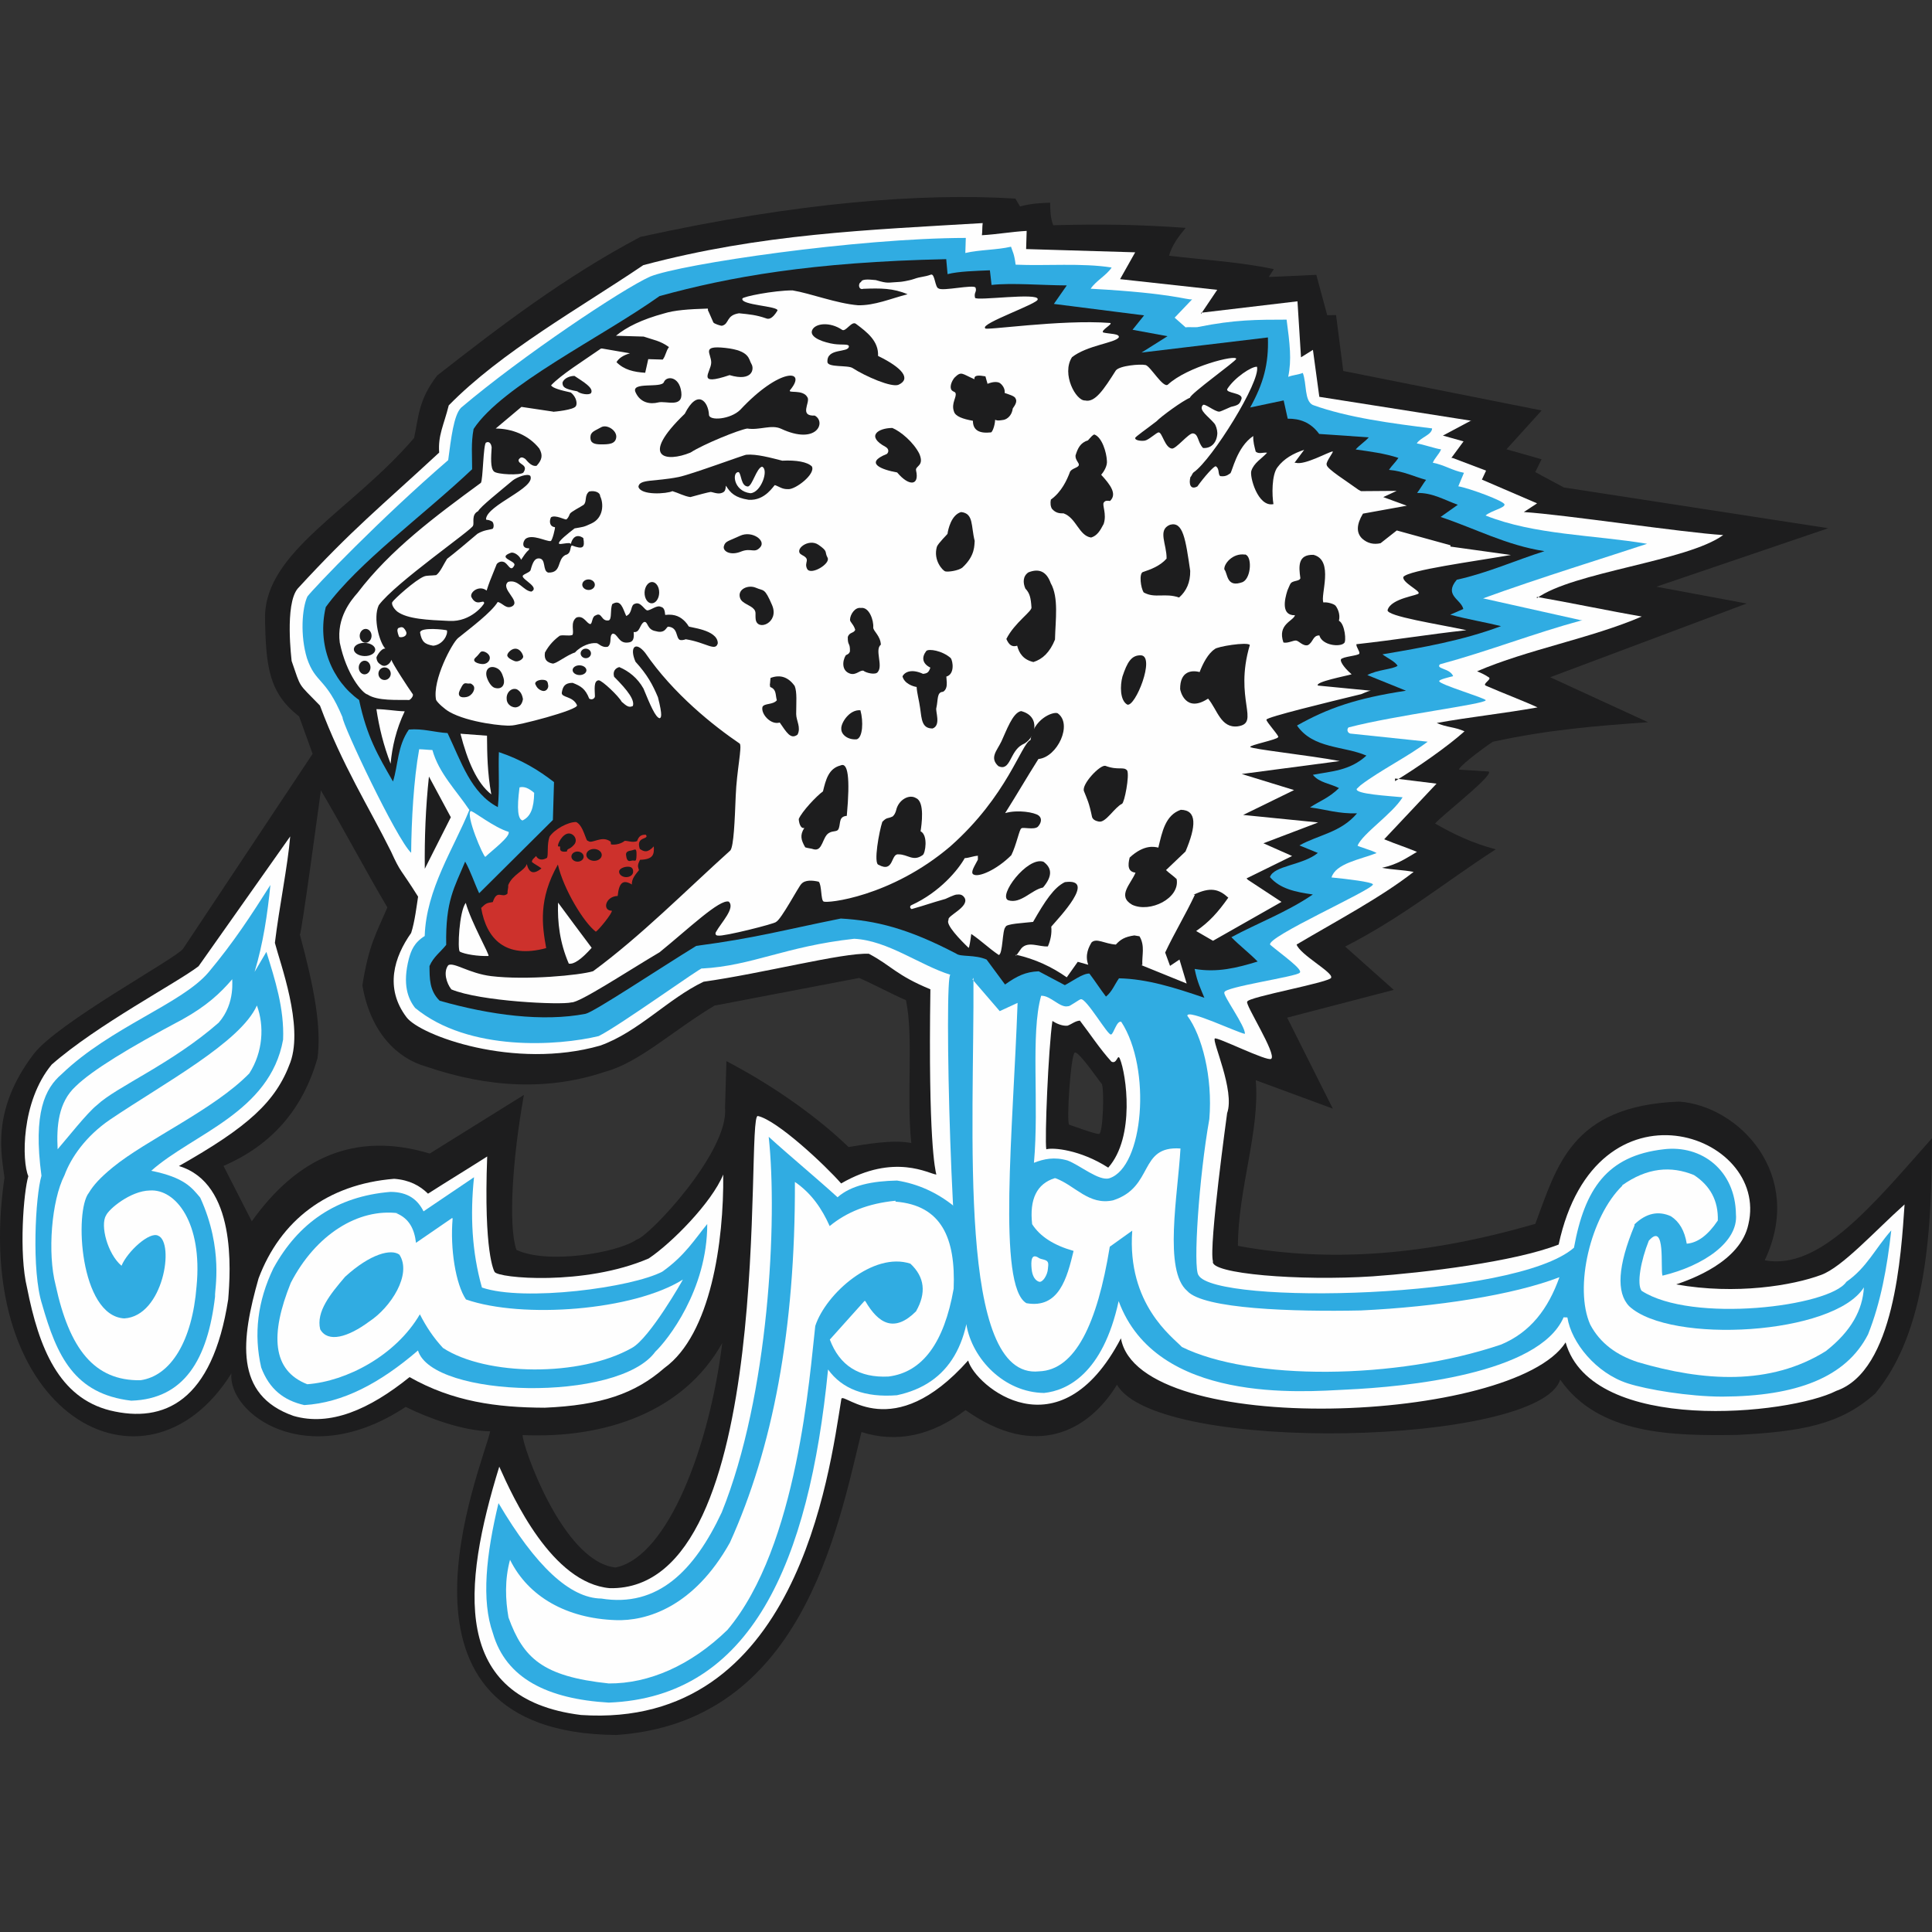 <?xml version="1.0" encoding="UTF-8"?>
<!DOCTYPE svg PUBLIC "-//W3C//DTD SVG 1.1//EN" "http://www.w3.org/Graphics/SVG/1.1/DTD/svg11.dtd">
<!-- Creator: CorelDRAW 2021 (64-Bit) -->
<svg xmlns="http://www.w3.org/2000/svg" xml:space="preserve" width="1000px" height="1000px" version="1.1" shape-rendering="geometricPrecision" text-rendering="geometricPrecision" image-rendering="optimizeQuality" fill-rule="evenodd" clip-rule="evenodd"
viewBox="0 0 1000 1000"
 xmlns:xlink="http://www.w3.org/1999/xlink"
 xmlns:xodm="http://www.corel.com/coreldraw/odm/2003">
 <rect x="0" y="0" width="1000" height="1000" fill="#333333" stroke="none"/>
 <g id="Слой_x0020_1">
  <rect fill="none" width="1000" height="1000"/>
  <g id="_2812342646384">
   <path fill="#1D1D1E" d="M214.31 226.73c2.42,-10.84 2.16,-19.67 12,-32.4 32.53,-25.4 65.61,-50.77 105.12,-71.7 81.39,-17.89 145.61,-22.83 194.13,-19.84 0.8,1.35 1.59,2.71 2.4,4.06 6.11,-1.59 10.64,-1.77 15.59,-1.92 0.03,4.11 0.2,8.2 1.62,11.66 25,-0.7 44.58,-0.35 68.54,1.36 -3.8,4.58 -7.16,9.08 -8.62,14.42 17.23,2.08 36.45,3.2 54.26,6.93 -0.85,1.25 -1.81,2.81 -2.67,4.08l24.64 -1.12 5.64 20.88 4.58 -0.06 3.73 28.94 102.68 20.44 -18.2 20.09 18.17 5.17 -3.27 6.64 14.79 7.95 136.86 21.1 -88.99 30.27 46.76 8.7 -101.71 38.16 50.64 23.27c-26.62,1.92 -50.87,3.72 -80.3,10.12 -5.53,3.58 -19.56,14.31 -17.2,14.46l14.2 0.89c7.03,-0.72 -23.04,22.45 -26.91,26.96 9.37,5.47 19.84,10.39 31.41,13.36 -25.98,16.78 -48.22,35.19 -77.96,50.34l25.18 22.42 -55.19 14.37 23.62 47.08 -39.88 -14.7c2.26,26.13 -9.16,56.29 -9.23,85.75 48.29,8.92 98.18,4.71 153.92,-11.38 11.17,-29.58 18.49,-61.15 74.41,-63.29 30.83,2.11 65.37,37.65 44.35,82.15 28.41,5.27 55.71,-28.37 86.58,-63.2 -0.16,46.81 -2.58,99.83 -29.32,132.06 -17.92,16.19 -38.12,19.77 -71.31,21.51 -33.66,0.53 -71.92,0.02 -91.82,-28.64 -10.49,34.16 -208.68,39 -229.4,2.66 -14.78,24.17 -42.24,38.8 -78.38,13.13 -17.32,13.19 -35.57,17.2 -53.87,11.37 -12.54,51.15 -31.14,150.3 -126.88,156.8 -128.26,-1.01 -69.67,-137.93 -65.29,-157.17 -13.76,-0.19 -31.63,-6.64 -43.76,-12.65 -51.61,34.13 -92.26,3.06 -90.18,-17.37 -43.97,70.47 -135.48,22.13 -117.48,-101.27 -1.14,-10.73 -7.61,-34.17 15.13,-64.01 6.12,-8.04 24.4,-20.36 41.81,-31.38 17.43,-11 33.79,-20.65 35.53,-23.14l67.03 -100.85 -6.98 -19.34c-15.48,-12.08 -17.27,-25.35 -17.65,-51.18 -0.11,-34.21 45.1,-55.49 77.13,-92.94zm342.06 318.04c2.17,-0.46 12.43,14.58 13.84,16.18 1.43,1.6 0.83,25.81 -1.34,25.97 -2.16,0.14 -13.83,-4.3 -15.42,-4.75 -1.6,-0.45 0.76,-36.94 2.92,-37.4zm-390.27 -135.67c10.84,18.24 23.56,42.34 34.41,60.58 -5.78,13.53 -9.62,19.31 -12.94,40.38 4.28,24.61 18.13,37.76 32.92,41.97 32.51,11.11 63.46,12.57 92.95,2.64 17.56,-4.8 34.69,-21.17 56.59,-34.29 0.15,0 0.3,0 0.45,0 24.74,-4.72 49.48,-9.46 74.2,-14.19 8.55,3.74 15.71,7.77 24.25,11.51 4.02,19.27 0.18,48.79 2.75,73.93 -9.36,-1.87 -23.01,0.54 -32.47,2.08 -14.8,-14.35 -37.43,-31.01 -63.22,-44.47 -0.22,8.04 -0.48,16.08 -0.71,24.12 2.14,22.67 -39.34,66.78 -45.83,68.3 -9.86,6.8 -46.11,12.93 -62.13,5.27 -4.3,-12.21 -2.14,-47.04 3.86,-80.21 -15.77,9.85 -32.95,20.48 -48.73,30.35 -39.3,-11.79 -69.01,2.66 -92.13,35.07 -4.88,-9.56 -9.76,-19.12 -14.64,-28.67 25.21,-10.84 41.12,-29.58 48.57,-55.51 -0.01,0.15 -0.01,0.31 -0.02,0.47 2.43,-16.51 -1.82,-37.98 -9.02,-64.7 0.82,0.03 10.08,-68.99 10.89,-74.63zm104.43 333.71c42.79,1.86 83.32,-11.96 103.3,-47.65 -6.42,52.32 -27.72,110.61 -55.27,116.18 -27.8,-3.06 -48.65,-64.66 -48.03,-68.53z"/>
   <path fill="#FEFEFE" d="M332.96 137.25c61.1,-16.28 115.86,-18.2 175.68,-21.78 -0.28,1.79 -0.13,4.51 -0.41,6.28 7.86,-0.44 15.3,-1.8 23.17,-2.24 -0.1,3.14 -0.2,6.28 -0.28,9.41 18.81,0.57 37.63,1.13 56.45,1.68 -2.61,4.64 -5.22,9.26 -7.82,13.89 16.76,1.84 33.53,3.69 50.28,5.53 -2.81,4.18 -5.62,8.35 -8.43,12.53 0.01,-0.23 0.01,-0.46 0.02,-0.67 16.64,-1.97 33.29,-3.95 49.95,-5.92 0.61,9.66 1.21,19.31 1.83,28.98 2.04,-1.29 4.11,-2.56 6.17,-3.85 1.1,8.09 2.2,16.2 3.31,24.31 26.34,4.14 52.66,8.29 79,12.44 -0.23,-0.02 -0.45,-0.03 -0.67,-0.03 -4.8,2.55 -9.57,5.1 -14.36,7.65 3.56,1 7.12,2.01 10.68,3 -2.11,2.86 -4.22,5.71 -6.31,8.56 0.22,0.01 0.45,0.01 0.67,0.02 5.76,2.19 11.53,4.38 17.3,6.56 -0.71,1.56 -1.44,3.11 -2.16,4.65 9.51,4.1 19.04,8.19 28.56,12.29 -2.28,1.5 -4.58,3 -6.86,4.5 20.81,1.29 82.38,10.63 103.2,11.91 -18.57,13.58 -77.88,19.12 -96.45,32.69 0.01,-0.23 0.02,-0.45 0.02,-0.68 15.83,2.72 38.45,7.45 54.28,10.16 -26.34,11.32 -58.89,17.01 -85.23,28.33 3.31,1.56 2.85,1.11 6.09,3.16 1.62,1.04 -3.63,3.4 -1.53,4.32 7.74,3.4 21.07,8.54 26.71,11.22 -18.26,3.26 -33.91,4.79 -52.17,8.06 5.31,2.39 9.06,1.93 14.37,4.33 -8.65,7.78 -24.33,18.72 -35.97,25.77 0.01,-0.45 0.03,-0.9 0.04,-1.35 7.14,0.89 14.29,1.77 21.45,2.66 -9.04,9.6 -18.07,19.2 -27.09,28.79 7.75,3.15 9.22,3.37 16.97,6.52 -5.75,3.36 -9.96,6.47 -18.09,8.25 5.8,1.07 10.56,1.04 16.37,2.11 -17.08,13.34 -40.06,25.44 -60.59,37.61 1.89,5.32 18.8,14.33 17.9,17.05 0.73,2.35 -43.52,10.1 -43.45,12.54 -1.35,1.12 15.5,27.38 12.4,29.56 -1.78,1.66 -28.46,-11.69 -29.17,-10.5 -1.57,1.2 10.52,27.07 6.37,38.6 0,0.22 -9.56,68.93 -7.34,76.7 -1.9,6.48 44.97,10.27 82.59,7.79 26.32,-1.84 73.52,-7.5 96.34,-16.46 19.2,-89.18 109.25,-57.49 98.22,-10.51 -4.15,19.55 -29.83,28.55 -37.39,31.14 30.98,5.5 60.37,0.55 75.1,-4.94 11.03,-4.11 27.52,-22.48 43.12,-36.46 -1.74,25.45 -5.16,86.1 -35.32,96.49 -24.21,12.41 -126.45,22.89 -140.12,-25.07 -26.73,41.92 -220.88,50.08 -230.17,-2.12 -32.07,61.27 -75.51,24.57 -79.08,11.49 -39.01,43.8 -64.03,16.43 -65.6,19.75 -6.37,39.36 -23.07,171.21 -134.79,163.73 -67.26,-8.35 -61.49,-66.37 -42.3,-128.53 7.17,16.04 27.28,60.29 57.24,62.89 87.55,1.58 69.74,-245.88 76.6,-244.4 9.98,2.14 34.83,25.43 43.11,34.91 27.68,-16 45.71,-4.81 49.28,-4.6 -0.61,-2.56 -4.25,-17.34 -3.08,-95.89 -17.83,-7.35 -20.13,-12.2 -31.85,-18.39 -13.49,-0.65 -54.84,10.15 -85.54,14.47 -18.38,8.74 -33.84,26.11 -53.58,33.08 -44.42,12.67 -93.15,-5.27 -100.2,-14.71 -11.47,-15.19 -6.36,-31.2 2.41,-43.61 1.89,-5.73 2.94,-14.68 3.59,-18.8 -9.46,-15.08 -8.78,-11.87 -14.04,-23.42 -11.35,-22.88 -25.21,-44.47 -36.75,-75.48 -11.79,-12.19 -9.55,-8.38 -14.67,-23.1 0.01,-0.45 -3.68,-29.24 3.15,-37.45 28.51,-31.02 42.54,-41.97 73.23,-70.4 -0.68,-8.97 2.4,-14.18 4.95,-24.42 27.13,-27.72 68.03,-50.49 100.69,-72.58zm-110.94 264.69c3.78,7.02 7.55,14.05 11.33,21.07 -4.49,8.89 -8.99,17.78 -13.47,26.66 -0.19,-15.78 0.42,-31.68 2.14,-47.73zm336.93 126.33c5.43,7.07 10.18,14.42 16.3,21.21 3.01,1.61 3.14,-4.47 4.42,-1.41 3.22,7.73 8.07,40.3 -6.05,56.3 -14.52,-9.32 -28.63,-10.51 -32.06,-9.5 -0.89,-5.34 1.07,-52.05 3.17,-66.42 1.9,1.23 4.81,2.64 7.71,2.47 2.3,-0.79 4,-2.47 6.51,-2.65z"/>
   <path fill="#30ACE2" d="M238.63 211.04c31.57,-26.77 83.57,-61.48 97.89,-67.89 16.06,-6.51 107.22,-19.92 163.38,-20 -0.08,2.59 -0.16,5.2 -0.25,7.8 7.54,-1.74 16.11,-1.52 23.65,-3.25 0.89,2.89 1.58,3.21 2.39,9.29 15.48,0.71 34.61,-0.97 49.69,1.48 -2.73,4.14 -8.14,6.85 -10.86,10.99 0.31,0.01 0.64,0.02 0.96,0.04 41.96,2.31 49.03,5.92 51.57,5.43 -3.02,3.16 -6.04,6.32 -9.06,9.49 1.89,1.68 3.8,3.36 5.71,5.05 0.32,-0.32 6.1,0.07 6.45,-0.23 18.93,-3.81 30.33,-3.78 45.79,-3.8 1.67,12.51 2.68,20.85 0.83,29.61 2.3,-0.91 5.27,-1.11 7.56,-2.02 2.11,5.59 0.72,14.34 5.15,16.58 18.25,6.59 41.03,9.56 61.77,12.13 -0.1,3.39 -6.1,4.66 -7.92,7.79 3.25,0.42 9.33,2.64 12.58,3.06 -1.06,2.57 -3.24,4.35 -4.29,6.92 6.15,1.17 9.97,4.04 16.12,5.21 -1.05,2.57 -1.86,4.42 -2.92,6.99 5.47,0.91 24.17,7.74 23.91,9.45 0.14,1.76 -6.8,3.12 -9.81,5.65 25.27,10.13 56.2,10.03 83.61,14.66 -19.43,6.47 -56.6,17.91 -84.88,28.24 16.82,3.75 33.62,7.5 50.42,11.26 0.33,0.01 0.65,0.01 0.97,0.02 -25.91,7.05 -47.82,15.83 -73.73,22.86 -2.36,2.45 5.18,1.97 6.83,6.12 -2.12,0.57 -7.35,1.76 -7.2,2.58 -0.27,1.67 24.18,8.84 24.07,9.91 -0.66,2.08 -46.54,7.67 -71.01,14.05 -0.82,0.72 -0.89,2.61 0.86,3.18 12.65,1.35 27.45,2.86 40.09,4.21 -10.31,7.82 -24.36,14.68 -34.69,22.51 -0.66,0.62 -1.33,1.25 -2,1.89 -1.17,2.68 16.05,3.62 23.73,4.37 -5.28,8.61 -20.48,18.57 -23.3,24.97 -0.61,0.29 7.99,2.62 9.85,3.91 -8.84,3.42 -21.16,5.37 -23.35,12.62 8.07,0.79 20.81,2.31 21.47,3.57 -0.1,2.85 -56.2,27.64 -53.16,31.32 6.03,5.06 17.26,12.94 15.2,14.44 -1.6,2.03 -39.15,7.35 -38.96,10.14 -0.98,1.39 10.99,17.59 10.61,21.48 -3.65,-0.52 -29.95,-13.15 -29.79,-9.36 7.54,10.1 13.2,31.65 11.39,53.45 -5.32,29.72 -8.56,77.31 -5.59,80.85 8.6,15.45 163.74,12.48 194.32,-14.24 5.54,-30.46 17.18,-47.57 46.33,-50.94 19.76,-2.46 37.22,10.91 37.51,33.66 1.25,14.23 -16.66,26.64 -38.02,31.74 -1.17,-3.58 1.82,-28.21 -7.08,-18.09 -4.11,10.22 -6.32,22.35 -3.76,25.91 25.97,16.92 97.4,8.24 106,-4.61 10.69,-7.45 14.92,-17.27 23.25,-26.62 -2.15,19.17 -5.43,37.27 -12,53.77 -11.39,22.4 -37.21,32.08 -75.44,32.25 -17.46,-0.03 -39.12,-3.68 -48.99,-6.87 -16.32,-5.28 -29.14,-21.03 -31.2,-34.11 -0.66,-0.03 -1.31,-0.05 -1.96,-0.07 -12.73,29.4 -81.92,36.02 -112.35,37.41 -23.01,1.17 -98.34,7.41 -117.96,-45.8 -8.2,37.73 -26.84,46.34 -38.6,47.54 -20.62,-0.26 -37.15,-17.53 -40.19,-35.28 -7.87,-12.35 -11.7,-182.09 -8.27,-181.16 -15.83,-4.94 -32.48,-17.79 -49.83,-18.64 -35.69,3.92 -52.79,14.01 -78.77,15.39 1.26,-2.01 -42.88,29.81 -53.48,34.98 -20.71,5 -67.15,8.33 -95,-14.57 -3.72,-4.75 -6.65,-12.19 -3.24,-25.48 1.16,-4.15 2.64,-8.29 8.2,-11.75 0.74,-24.28 15.23,-45.69 23.11,-65.25 -6.81,-10.18 -15.78,-18.98 -19.13,-31.02 -2.93,-0.1 -3.91,-0.32 -6.84,-0.41 -2.87,15.86 -4,37.02 -4.16,53.61 -7.48,-6.89 -35.59,-66.41 -35.53,-70.16 -8.72,-20.87 -13.88,-17.23 -18.4,-30.57 -3.58,-11.83 -2.54,-25.96 0.23,-31.93 3.6,-4.7 37.71,-40.25 72.87,-70.58 1.51,-11.38 2.88,-23.25 6.65,-27.13zm314.32 309.74c0.34,0.47 5.9,-3.66 6.48,-3.58 2.84,-0.67 14.03,18.92 15.62,18.24 1.28,0.06 2.91,-7.37 5.31,-6.56 15.84,24.34 11.54,75.25 -6.15,80.98 -5.37,1.63 -15.12,-6.7 -21.59,-9.18 -6.83,-2.01 -12.32,-0.85 -17.45,1.18 2.74,-30.56 -1.84,-66.68 3.72,-86.46 4.93,-0.22 9.87,6.6 14.06,5.38z"/>
   <path fill="#1D1D1E" d="M245.14 222.02c14.81,-22.51 66.14,-47.36 96.24,-68.77 35.9,-9.87 78.67,-17.63 148.38,-19.11 0.24,2.58 0.47,5.17 0.7,7.76 5.69,-1.47 14.47,-1.67 21.91,-1.99 0.28,2.53 0.57,5.04 0.86,7.58 10.19,-1.17 25.97,0.17 38.94,0.24 -2.23,3.2 -4.46,6.39 -6.69,9.58 15.56,1.99 31.13,3.95 46.7,5.93 -1.99,2.49 -3.99,4.97 -5.98,7.45 6.03,1.12 12.07,2.22 18.1,3.33 -4.48,2.83 -8.96,5.65 -13.44,8.47 21.8,-2.61 43.6,-5.21 65.41,-7.83 0.44,13.83 -2.28,23.74 -9.18,36.25 5.77,-1.21 11.55,-2.43 17.33,-3.65 0.7,3.15 1.4,6.3 2.1,9.45 6.05,-0.07 11.78,1.74 16.29,7.9 8.55,0.58 17.1,1.17 25.66,1.76 -1.99,2.28 -4.79,4 -6.78,6.28 7.03,1 15.15,2.02 22.13,4.37 -1.55,2.34 -3.35,3.86 -4.89,6.18 7.53,0.67 12.81,3.45 19.21,5.18 -1.45,1.8 -3.21,4.97 -4.66,6.78 7.82,-0.21 14.15,3.62 21.08,6.11 -2.98,2.1 -5.95,4.21 -8.91,6.31 18.01,6 34.02,14.66 53.76,17.7 -15.22,4.84 -29.65,11.34 -45.37,14.79 -6.89,8.1 2.24,10.1 3.37,15.15 -2.26,0.99 -4.51,1.97 -6.77,2.95 9.2,2.44 19.28,4.15 26.29,5.92 -19.67,7.41 -40.91,11.14 -61.37,14.59 2.31,1.82 6.59,3.7 7.83,5.95 -2.69,1.87 -10.35,1.93 -15.66,4.79 6.62,2.69 13.39,5.4 20.01,8.09 -25.87,3.92 -40.55,9.09 -56.41,18.02 8.34,12.12 24.19,10.49 35.93,15.57 -8.67,7.94 -18.31,8.09 -27.72,9.94 3.29,4.13 9.12,4.54 13.52,6.87 -5.35,5.21 -10.15,6.77 -15,10.01 8.12,1.02 14.67,3.36 24.34,3.06 -8.41,9.98 -19.9,11.06 -29.83,16.61 3.18,1.29 6.36,2.59 9.55,3.89 -7.87,6.46 -22.85,6.49 -24.79,12.51 5.19,6.02 13.08,7.71 22.2,8.99 -13.5,9.21 -28.73,14.87 -42.16,22.11 4.01,4.18 9.56,8.42 13.58,12.6 -10.88,3.34 -20.96,5.81 -32.6,3.83 1.35,6.93 3.37,10.83 5.03,14.92 -15.56,-5.31 -29.64,-9.74 -44.19,-10.07 -2.24,3.17 -3.6,6.95 -6.74,9.47 -3.15,-4.13 -5.42,-7.77 -8.57,-11.92 -3.38,-0.15 -8.67,3.89 -12.71,5.99 -4.41,-2.34 -9.12,-4.83 -13.54,-7.17 -6.81,0.27 -11.24,2.45 -17.42,6.84 -3.18,-4.31 -6.37,-8.62 -9.55,-12.92 -6.19,-2.67 -13.42,-1.26 -15.7,-3.05 -25.26,-13.22 -41.85,-17.14 -59.77,-18.18 -31.06,6.27 -43.81,10.03 -74.8,14.16 -19.09,11.72 -52.84,34.17 -57.28,35.15 -22.06,4.28 -49.44,0.67 -75.54,-6.76 -5.41,-5.32 -5.18,-11.71 -5.26,-17.94 2.01,-4.75 5.77,-7.32 8.65,-10.98 -0.42,-22.98 4.29,-29.72 9.81,-43.09 2.88,5.09 4.71,10.94 7.25,16.37 12.59,-12.6 25.56,-25.31 38.16,-37.92 0.2,-6.54 0.39,-13.08 0.58,-19.62 -8.04,-6.21 -16.71,-11.53 -28.53,-15.51 -0.35,9.38 0.44,18.79 -0.54,28.48 -13.97,-7.3 -18.96,-23.56 -26.03,-38.33 -6.69,-0.39 -12.81,-2.46 -20.03,-1.82 -5.98,8.63 -5.49,18.15 -8.21,26.89 -7.8,-13.56 -13.5,-23.12 -17.55,-42.2 -13.9,-9.89 -21.9,-28.51 -17.24,-48.1 16.87,-23.12 50.33,-47.27 75.75,-71.33 0.03,-7.08 -0.63,-13.47 0.76,-20.86z"/>
   <path fill="#FEFEFE" d="M150.21 432.93c-1.34,15.75 -5.59,35.93 -7.93,55.09 2.77,10.76 14.79,42.63 8.06,61.7 -7.51,20.6 -21.93,33.53 -57.72,53.82 29.8,8.95 26.7,53.98 25.5,69.04 -8.22,52.86 -33.2,64.26 -61.17,57.46 -26.44,-6.67 -36.81,-32.3 -42.94,-63.47 -4.36,-17.85 -1.77,-49.89 0.66,-57.77 -3.33,-7.49 -3.92,-38.45 12.09,-57.78 23.52,-20.63 64.91,-42.35 76.03,-50.91l47.42 -67.18z"/>
   <path fill="#30ACE2" d="M139.96 458.06c-1.51,15.03 -3.69,30.02 -8.17,44.96 2.03,-3.44 4.06,-6.88 6.09,-10.34 4.41,14.24 9.31,29.22 8.65,45.42 -6.75,37.68 -46.94,48.89 -68.24,67.9 17.14,3.45 20.98,8.71 25.34,13.89 12.23,26.73 7.39,48.02 7.68,50.79 0,0.17 -0.01,0.36 -0.01,0.52 -3.81,32.59 -16.05,52.93 -43.37,53.79 -29.49,-3.48 -38.49,-23.07 -46.16,-49.93 -5.53,-17.29 -3.43,-55.97 -0.31,-66.48 -4.4,-32.8 1.85,-45.22 10.44,-52.61 25.46,-24.45 62.12,-36.3 76.06,-52.74 13.16,-15.74 22.07,-29.52 32,-45.17z"/>
   <path fill="#FEFEFE" d="M120.27 506.78c-0.44,-0.51 1.95,12.24 -7.07,22.55 -24.31,21.33 -52.97,33.19 -62.99,42.65 -4.97,3.88 -15.65,17.43 -20.38,22.87 -0.61,-11.86 0.3,-24.24 9.34,-32.57 8.4,-8.2 27.08,-19.68 55.35,-34.69 12.28,-6.82 19.46,-13.43 25.75,-20.81z"/>
   <path fill="#FEFEFE" d="M132.97 520.45c-8.54,19.1 -48.44,40.42 -75.92,59 -12.71,8.62 -20.36,19.84 -23.67,28.85 -6.73,13.12 -8.9,40.33 -4.58,56.91 7.1,32.86 19.95,49.6 43.92,49.2 15.71,-2.24 26.78,-20.29 29.02,-48.59 3.18,-32.78 -10.73,-50.57 -24.23,-49.62 -9.95,0.19 -21.2,9.6 -22.62,12.9 -3.11,5.01 0.72,19.9 8,26.05 3.11,-7.44 14.53,-17.85 18.96,-15.56 8.65,3.44 2.77,41.67 -17.56,42.82 -22.98,-1.34 -25.91,-55.61 -18.29,-65.03 2.34,-3.89 5.76,-7.76 12.41,-13.19 17.37,-14.24 52.41,-29.89 70.63,-48.6 7.07,-11.02 7.87,-24.5 3.93,-35.14z"/>
   <path fill="#FEFEFE" d="M221.54 617.84c9.86,-6.31 20.76,-12.94 30.63,-19.24 -1.88,49.93 3.6,59.33 3.82,59.71 1.59,3.3 46.58,7.38 79.77,-6.93 11.84,-7.89 32.62,-28.89 38.58,-43.43 0.38,34.58 -6.39,82.73 -30.43,100.1 -15.22,13.33 -32.8,19.32 -61.95,20.58 -24.9,-0.09 -47.49,-3.12 -69.97,-15.84 -21,16.93 -41.18,25.56 -60.05,20.09 -30.96,-10.81 -27.08,-39.65 -18.1,-71.21 11.25,-29.91 35.48,-48.71 70.17,-51.52 7.96,0.58 13.33,3.58 17.53,7.69z"/>
   <path fill="#30ACE2" d="M219.22 626.99c8.71,-5.89 17.43,-11.77 26.13,-17.66 -2.03,19.44 -1.15,38.57 4.1,57.1 21.84,7.47 77.58,0.04 93.39,-8.24 11.69,-8.29 16.79,-16.82 23.23,-24.64 0.03,34.3 -20.77,60.3 -26.87,66.08 -19.08,26.38 -115.38,24.08 -122.85,-0.62 -19.75,16.98 -38.96,27.07 -58.84,28.26 -10.6,-2.39 -18.05,-8.18 -22.31,-19.44 -3.97,-17.31 -1.87,-34.44 6.31,-51.38 12.86,-23.41 32.58,-37.23 60.59,-39.53 9.23,0.04 14.15,4.14 17.12,10.07z"/>
   <path fill="#FEFEFE" d="M205.12 627.95c6.76,2.74 9.4,8.38 10.2,15.33 6.23,-4.27 12.46,-8.55 18.69,-12.84 0.09,0.11 0.19,0.19 0.27,0.28 -1.36,15.63 1.57,33.93 6.9,41.88 29.26,10.15 86.7,5.76 112.28,-10.3 0.12,-0.03 -17.15,30.37 -26.4,35.39 -26.78,15.17 -75.61,14.53 -97.78,0 -4.92,-5.32 -8.65,-10.93 -11.96,-17.4 -12.45,21.32 -37.96,34.7 -58.28,36.19 -18.25,-7.1 -19.29,-25.8 -8.55,-52.44 12.89,-25.05 34.96,-38.75 55.72,-36.07 -0.08,0 -0.18,0 -0.28,0 -0.26,0.01 -0.53,-0.02 -0.81,-0.02z"/>
   <path fill="#30ACE2" d="M206.73 649.41c6.63,10.17 -4.47,27.32 -15.61,34.61 -11.09,8.21 -21.42,11.11 -25.39,4.02 -2.19,-9.16 5.31,-18.28 12.87,-27.16 13.05,-11.94 23.86,-14.62 28.13,-11.47z"/>
   <path fill="#30ACE2" d="M397.88 588.41c10.5,9.57 25.15,21.72 35.64,31.29 7.08,-6.26 18.05,-8.39 30.78,-8.65 10.84,1.72 20.55,6.18 29.05,12.93 7.64,9.15 9.79,20.66 8.73,33.74 1.84,37.22 -10.79,58.71 -37.88,64.46 -16.41,1.25 -28.28,-3.2 -35.6,-13.34 -9.86,99.93 -39.71,169.56 -113.51,172.43 -31.68,-1.88 -53.22,-12.52 -59.97,-35.94 -6.03,-16.95 -3.51,-40.61 2.9,-67.31 19.28,32.69 37.01,49.18 53.19,49.39 29.32,4.75 48.21,-14.48 62.36,-44.61 24.46,-60.56 28.94,-151.48 24.31,-194.39z"/>
   <path fill="#FEFEFE" d="M411.44 611.77c8.57,5.86 13.99,13.87 18,22.84 8.7,-7.19 19.9,-11.75 34.1,-13.11 -0.02,0.16 -0.02,0.3 -0.02,0.46 23.95,1.9 31.14,19.02 30.09,45.08 -4.93,28.08 -16.17,43.24 -33.69,45.45 -15.2,0.77 -25.34,-5.62 -30.4,-19.13 5.96,-6.64 11.94,-13.3 17.9,-19.96 0.14,0.02 0.3,0.02 0.45,0.03 6.86,11.81 15.08,16.46 26.26,5.32 5.45,-9.56 4.47,-17.78 -2.91,-24.68 -19.13,-6.32 -43.74,15.47 -49.24,32.24 -2.82,24.3 -8.93,114.03 -45.47,157.33 -19.05,18.51 -40.72,27.84 -61.41,27.71 -34.29,-3.61 -44.27,-13.13 -51.91,-34.16 -1.58,-9.09 -2.04,-19.42 0.8,-29.85 9.51,19.25 29.43,30.35 54.63,31.23 15.84,0.61 40.45,-6.62 59.19,-40.15 22.02,-48.7 33.88,-109.61 33.63,-186.65z"/>
   <path fill="#FEFEFE" d="M503.37 507c4.71,5.46 9.4,10.9 14.09,16.36 3.07,-1.43 6.16,-2.86 9.24,-4.27 -2.3,64.98 -10.62,146.67 4.58,155.44 16.9,2.95 21.03,-13.11 24.4,-27.06 -10.24,-2.89 -17.39,-7.5 -21.45,-13.84 -1.44,-12.95 2.43,-20.9 11.64,-23.79 0.16,0 0.3,0 0.45,0.01 10.15,3.72 17.22,14.18 29.81,11.44 21.41,-6.88 13.01,-28.34 34.88,-26.83 -1.3,23.63 -8.9,63.21 3.52,73.75 8.27,9.33 54.78,10.81 89.86,10.08 39.04,-1.84 78.94,-8 102.77,-17.21 -5.8,16.37 -14.98,28.48 -30.19,34.86 -54.63,18.47 -129.98,18.68 -165.24,1.25 -4.78,-5.13 -28.48,-22.06 -25.68,-60.21 -3.88,2.77 -7.75,5.54 -11.63,8.32 -6.47,39.89 -17.87,63.83 -36.53,64.5 -42.66,4.66 -33.56,-125.8 -34.03,-203.7 -0.16,0.29 -0.33,0.6 -0.49,0.9z"/>
   <path fill="#FEFEFE" d="M537.77 651.16c1.06,0.73 3.79,0.72 4.49,2 0.57,0.99 0.24,2.15 0.15,3.5 -0.2,3.34 -2.77,7.38 -4.66,6.75 -1.88,-0.63 -3.44,-2.77 -3.79,-6.62 -0.36,-3.85 -0.32,-8.49 3.81,-5.63z"/>
   <path fill="#FEFEFE" d="M873.05 643.73c5.65,-0.42 11.02,-4.43 16.09,-12 0.31,-10.08 -3.81,-17.94 -12.36,-23.53 -11.86,-4.85 -24.22,-3.93 -37.3,5.42 0.12,0 0.21,0 0.31,0.03 -16.62,16.1 -25.18,52.89 -16.69,71.96 5.18,9.76 13.75,15.86 24.67,19.44 33.79,9.95 68.46,12.33 97.28,-5.72 13.28,-10.38 19.06,-21.45 19.7,-32.99 -15.51,24.7 -100.19,29.5 -121.46,9.78 -6.83,-7.03 -5.93,-20.98 2.72,-41.8 0.01,-0.21 0.01,-0.4 0.01,-0.61 6.01,-5.76 12.29,-7.14 18.84,-4.18 4.37,2.8 7.11,7.53 8.19,14.2z"/>
   <path fill="#FEFEFE" d="M248.9 249.94c1.12,-1.5 1.2,-19.94 2.67,-20.87 2.03,-0.99 2.77,1.27 2.91,2.44 -0.28,4.88 -0.78,10.89 1.25,12.57 1.59,1.51 13.54,2.06 15.14,0.54 2.93,-4.31 -2.93,-4.08 -2.43,-6.68 1.01,-1.5 1.82,-1.51 3.49,-0.36 1.55,1.87 3.59,4.01 5.8,3.52 3.01,-3.24 3.25,-5.63 1.4,-8.96 -5.58,-7.02 -14.12,-10.28 -22.55,-10.34 4.44,-3.74 8.88,-7.47 13.32,-11.2 5.67,0.84 11.33,1.69 17,2.54 -0.23,0 -0.45,-0.01 -0.67,-0.01 0.48,0 10.86,-0.92 11.84,-2.94 0.76,-1.06 0.47,-4.68 -2.67,-7.05 -5.04,-1.11 -9.44,-2.27 -10.15,-3.71 5.23,-5.55 16.49,-12.52 25.85,-19.05 0.23,0 0.45,0.01 0.69,0.03 4.75,0.82 9.51,1.64 14.28,2.47 -3.41,0.95 -5.73,2.47 -6.98,4.57 3.98,3.99 8.95,5.1 14.86,5.49 0.55,-2.71 1.05,-4.33 1.58,-7.06 0.22,0.02 0.45,0.03 0.69,0.03 2.27,0.07 4.55,0.14 6.82,0.2 1.66,-2.23 1.54,-4.24 3.21,-6.47 -4.64,-3.37 -8.14,-3.7 -13.09,-5.43 -0.24,-0.01 -0.48,-0.01 -0.69,-0.02 -4.55,-0.14 -9.09,-0.27 -13.65,-0.41 5.49,-4.51 13.41,-8.44 24.92,-11.56 5.29,-1.66 12.52,-2.21 22.63,-2.51 0.57,2.73 -1.58,-3.19 2.83,7.11 0.23,0.72 4.12,1.97 4.58,1.76 3.82,-0.99 1.94,-5.39 8.73,-6.43 5.22,0.52 8.92,0.85 13.89,2.58 1.28,0.55 3.2,0.68 6.02,-3.99 0.54,-2.37 -19.39,-2.78 -18.14,-6.2 0,-0.98 16.22,-4.23 25.94,-4.24 9.45,1.59 22.75,6.76 33.85,7.69 8.56,0.22 16.95,-3.44 25.67,-5.69 -7.4,-3.17 -13.96,-3.17 -22.89,-2.82 -2.52,0.8 -2.85,-2.79 -1.17,-3.53 0.5,-2 5.94,-1.04 7.62,-0.98 6.65,1.95 5.85,1.24 12.8,0.9 0.23,0 4.04,-0.48 7.04,-1.5 3.45,-1.26 5.19,-0.95 8.64,-2.21 2.17,-0.86 2.08,6.74 4.08,7.16 2.03,1.48 17.94,-2.17 19.06,-0.49 0.85,2.28 -0.93,2.46 -0.24,5.31 0.72,1.74 33.03,-2.88 32.42,0.76 0.81,2.1 -30.1,12.65 -27.14,14.98 -1.81,1.54 39.18,-4.68 64.58,-2.72 1.99,0.34 -5.25,3.98 -3.46,4.95 3.17,0.78 8.7,0.52 7.98,2.55 -1.9,2.85 -16.45,4.08 -24.21,10.23 -5.56,8.75 2.1,22.67 6.78,22.39 5.17,1.22 9.68,-5.69 15.91,-15.51 1.85,-2.53 12.67,-3.47 15.45,-2.82 2.48,0.64 8.98,12.02 11.47,10.15 10.09,-9.38 35.58,-15.73 35.4,-13.34 -0.17,1.21 -23.91,18.16 -23.93,20.12 -3.64,1.4 -15.09,9.77 -17.29,12.15 -5.18,4.02 -11.12,8.1 -11.07,8.69 -0.06,1.4 3.6,1.62 5.04,1.33 2.07,-0.37 6.17,-4.38 7.16,-4.24 1.83,0.08 3.12,7.78 6.73,8.36 2.12,0.41 8.7,-8.02 10.93,-7.85 3.01,0.23 2.42,4.72 5.29,7.57 4.44,0.28 7.19,-3.02 7.38,-7.72 -0.04,-1.82 -0.78,-4.16 -1.6,-5.05 -3.01,-3.58 -8.19,-6.85 -6,-9.32 0.66,-1.57 6.22,3.4 8.66,3.26 0.98,-0.11 6.38,-2.78 6.37,-2.56 3.74,-0.84 4.23,-1.56 5.11,-4.14 0.64,-3.12 -8.11,-2.77 -7.46,-4.92 3.72,-5.99 12.82,-11.94 15.45,-11.6 1.9,7.64 -23.3,48.02 -32.69,54.56 -0.9,0.62 -1.08,2.01 -1.77,2.49 -0.93,3.55 -0.03,6.85 3.59,4.89 3.32,-4.68 8.87,-11.02 9.58,-10.39 2.02,1.2 0.95,4.25 2.29,5.05 3.37,0.46 4.51,-1.23 5.13,-1.4 1,-0.59 3.28,-13.57 11.92,-19.35 -0.09,3.18 0.61,5.38 1.28,8.07 1.73,1.43 3.63,0.28 5.9,0.56 -2.83,3.12 -6.79,5.21 -8.15,9.33 -1.06,2.69 3.27,19.02 11.43,17.28 -0.77,-4.33 -1.02,-15.27 2.18,-19.19 3.24,-4.31 8.11,-7.09 13.71,-8.9 -1.67,2.23 -3.32,4.46 -4.98,6.68 0.23,0.01 0.46,0.01 0.69,0.03 4.59,1.29 16.62,-5.5 18.92,-5.86 1.25,-0.35 -3.63,5.35 -2.97,6.89 0.02,2.12 10.64,8.64 16.43,12.91 0.45,0.25 0.89,0.48 1.34,0.73 6.14,-0.05 12.29,-0.1 18.45,-0.14 -2.31,1.07 -4.62,2.14 -6.93,3.22 4.05,1.48 8.11,2.97 12.17,4.45 -7.56,1.37 -15.12,2.74 -22.68,4.11 -3.4,5.64 -3.52,9.97 -0.37,12.96 2.7,2.39 5.86,3.17 9.49,2.34 2.8,-2.19 5.6,-4.39 8.38,-6.59 9.27,2.55 18.53,5.1 27.79,7.66 0,0.23 -0.01,0.46 -0.02,0.68 10.42,1.45 20.87,2.9 31.3,4.35 -19.79,3.45 -52.73,7.8 -55.67,11.35 -0.73,2.79 8.35,6.99 7.93,8.41 0.39,1.21 -14.32,2.46 -16.09,8.77 -0.54,3.22 26.32,7.25 40.82,10.4 -21.03,2.34 -35.95,4.93 -56.97,7.26 -0.13,1.56 1.93,3.8 1.53,4.86 -0.42,1.09 -8.9,1.58 -9.5,2.99 -0.47,0.68 0.78,3.6 5.51,7.72 -3.03,0.91 -19.12,3.93 -17.45,5.83 10.21,0.99 17.22,1.68 27.44,2.67 -1.37,-0.04 -4.85,1.91 -5.52,1.89 -16.76,4.06 -48.45,11.76 -48.55,13.07 -0.35,0.99 7.35,9.16 5.97,9.12 -0.22,1.18 -14.87,4.11 -14.35,5.01 0.09,1.09 30.72,4.35 46.33,7.32 -16.91,2.23 -33.84,4.46 -50.75,6.69 9.03,2.77 18.06,5.55 27.08,8.33 -8.78,4.29 -17.56,8.58 -26.33,12.87 12.93,1.3 25.87,2.59 38.82,3.89 -9.45,3.59 -18.88,7.18 -28.34,10.77 4.95,2.2 9.9,4.39 14.85,6.59 -7.87,3.87 -15.72,7.73 -23.59,11.59 0.24,0.25 0.45,0.47 0.68,0.71 5.8,3.82 11.6,7.64 17.42,11.45 -11.82,6.71 -23.62,13.42 -35.45,20.13 -2.9,-1.69 -5.82,-3.37 -8.72,-5.05 6.78,-4.71 11.21,-9.59 16.63,-17.27 -4.88,-4.44 -9.22,-5.74 -18,-1.49 0.24,0.01 0.47,0.01 0.69,0.02 -4.86,10.33 -10.51,19.55 -15.37,29.88 0.85,2.3 1.68,4.6 2.53,6.9 1.62,-1.09 3.25,-2.17 4.88,-3.27 1.24,4.14 2.48,8.26 3.72,12.41 -7.87,-3.2 -15.75,-6.4 -23.62,-9.59 0.22,0.01 0.46,0.02 0.68,0.02 -0.3,-5.02 1.49,-9.88 -1.47,-14.88 -0.23,-0.01 -2.45,-0.44 -2.67,-0.45 -5.1,0.71 -7.33,2.25 -9.57,4.73 -5.92,-0.4 -9.84,-3.49 -12.53,-1.17 -1.32,2.17 -3.67,6.44 -1.76,11.62 -1.8,-0.5 -3.62,-1.01 -5.43,-1.52 -1.89,2.68 -3.8,5.35 -5.69,8.03 -7.66,-5.38 -16.28,-9.47 -26.3,-11.71 -0.01,0.23 -0.01,0.45 -0.02,0.68 0.95,-1.33 1.9,-2.67 2.85,-4.01 3.49,-3.86 9.13,-0.65 13.7,-0.97 1.36,-3.14 2.1,-6.58 1.75,-10.23 3.96,-4.63 23.84,-25.32 7.03,-23.03 -5.66,2.76 -10.24,9.74 -16.44,20.58 -4.56,0.54 -14.2,0.94 -14.25,2.64 -1.75,1.32 -1.33,13.97 -3.51,14.48 -5.57,-3.8 -8.65,-7.07 -14.24,-10.89 -0.44,3.44 -1.01,7.11 -1.36,7.21 -4.04,-3.86 -12.3,-12.27 -10.36,-14.49 -1.2,-1.98 10.75,-6.55 8.33,-11.3 -1.15,-1.89 -2.47,-2 -4.41,-1.77 -1.18,0.17 -5.11,2.01 -5.59,2.23 -8.71,2.46 -8.74,2.77 -17.47,5.25 -1.09,-0.56 -0.91,-1.63 -0.18,-1.99 14.96,-6.81 24.44,-18.6 27.65,-24.37 2.5,-0.15 4.38,-1.1 6.9,-1.24 -0.25,0.22 0.07,1.93 -0.16,2.16 -1.46,2.92 -3.99,6.51 -2.24,7.51 2.73,1.7 12.17,-2.5 19.62,-9.95 2.63,-5.23 4.25,-13.8 5.24,-13.89 0.73,-0.78 6.51,0.91 8.49,-0.83 1.66,-1.78 2.42,-4.3 0.38,-5.85 -2.11,-1.57 -10.7,-3.14 -17.3,-1.22 6.21,-9.84 10.99,-18.16 17.21,-27.99 9.86,-0.96 17.94,-18.21 9.9,-23.73 -2.57,-0.88 -12.49,3.13 -14,13.88 -4.85,2.03 -11.86,28.83 -41.5,55.07 -30.75,26.19 -64.1,29.66 -65.62,28.51 -1.44,-0.74 -0.88,-8.69 -2.5,-10.23 -3.21,-0.74 -7.05,-1.04 -8.98,1.16 -1.47,1.41 -10.4,18.42 -13.11,19.67 -0.26,0.85 -27.35,7.68 -29.96,7.05 -1.33,0.05 -1.64,-1 -1.13,-1.84 2.64,-4.8 10.21,-12.5 6.62,-15.73 -4.77,-1.39 -20.85,14.08 -35.77,26.19 -16.62,9.82 -41.42,26.19 -45.64,25.97 -5.51,1.43 -47.31,-0.51 -62.16,-6.73 -2.52,-3.17 -4.3,-9.04 -1.59,-12.53 2.87,-1.74 10.72,4.25 22.2,5.66 18.12,2.19 45.93,-0.44 52.76,-2.55 24.76,-18.23 47.62,-41.39 71.04,-62.51 1.74,-2.25 2.26,-15.25 2.77,-28.21 0.5,-13.02 3.4,-25.5 2.09,-27.07 -13.42,-9.12 -34.34,-25.65 -48.97,-47.03 -5.12,-6.33 -8.21,-2.68 -5,4.63 6.17,6.79 8.91,11.93 11.62,18.38 2.55,9.9 1.64,10.67 0.83,10.87 -2.14,-0.49 -4.87,-6.95 -8.33,-15.37 -3.05,-5.45 -7.59,-9.02 -12.51,-11.1 -2.07,0.56 -3.48,2.26 -2.67,5.01 7.39,7.4 10.69,12.12 9.7,15.13 -2.01,0.95 -3.11,0.16 -5.77,-2.17 -1.69,-3.08 -10.04,-10.96 -11.86,-11.13 -2.86,0.1 -2.04,5.11 -2.01,8.06 0.18,1.21 -1.5,2.42 -2.96,1.41 -1.98,-5.09 -4.33,-6.48 -8.58,-8.15 -4.09,0.02 -5.07,1.94 -5.61,5.05 -0.31,2.74 5.69,1.65 7.87,6.51 1.05,2.44 -31.56,10.85 -34.27,10.53 -2.7,0.42 -21.89,-1.39 -31.89,-7.13 -2.3,-1.33 -5.96,-4.55 -6.77,-6.13 -2.08,-10.18 8.45,-29.76 11.43,-32.06 6.56,-5.29 17.14,-13.21 20.47,-18.62 2.59,0.52 4.3,3.91 7.49,2.23 4.64,-2.77 -6.43,-9.13 -2.09,-12.65 5.32,-1.47 7.86,4.66 12.02,5.05 4.48,-2.18 -4.65,-6.14 -4.51,-8.05 0.28,-1.07 3.8,-1.83 4.1,-3.1 1.18,-4.35 2.24,-6 4.18,-6.05 4.12,0.02 1.78,6.45 4.96,7.35 7.13,0.21 4.37,-6.75 8.89,-9.11 3.37,-0.74 2.13,-4.56 3.41,-4.91 5.61,2.1 6.8,1.28 5.84,-3.87 -3.72,-2.59 -5.9,0.33 -6.43,3.12 -0.4,-1.32 -5.9,0.59 -6.15,-0.25 -0.55,-1.15 4.69,-5.22 8.08,-7.86 4.35,-0.78 4.55,-0.57 8.6,-2.49 6.43,-2.86 6.55,-10.31 4.62,-14.2 0.07,-1.87 -2.76,-3.06 -5.7,-2.39 -2.61,2.16 -0.99,5.26 -2.87,6.91 -1.61,1.13 -6.58,3.55 -7.12,4.68 -0.49,1.35 -1.23,2.59 -1.82,2.83 -0.36,0.45 -5.75,-2.61 -7.94,-1.06 -0.91,1.9 -0.86,4.76 2.06,5.1 0.29,0.04 -1.37,7.2 -2.24,7.19 -2.26,0.29 -9.56,-3.86 -13.02,-1.11 -1.47,1.55 -2.11,5.02 1.89,4.83 0,0.23 -0.01,0.45 -0.01,0.68 -1.83,1.63 -2.76,3.3 -4.14,5.28 -0.81,-2.23 -3.64,-4.07 -5.21,-3.65 -7.51,2.69 2.29,4.04 1.78,6.37 -2.01,4.37 -3.31,-1.14 -5.76,-1.65 -0.9,-0.3 -2.38,-0.11 -3.42,1.15 -3.68,9.09 -3.9,9.56 -5.23,13.72 -3.82,-3.03 -8.8,0.75 -7.91,3.31 2.77,5.5 6.37,0.8 6.64,3.16 0.09,0.47 -6.62,9.86 -18.07,9.25 -11,-0.5 -21.66,-0.92 -26.98,-4.89 -2.5,-2.18 -2.98,-4.31 -2.45,-4.92 0.88,-1.46 11.82,-11.41 16.44,-13.24 1.42,-0.55 3.53,-0.35 6.23,-0.67 2.09,-1.45 3.96,-5.87 5.63,-8.43 3.66,-2.78 11.29,-9.16 15.74,-12.98 3.44,-2.01 5.89,-1.95 7.79,-2.53 0.88,-0.74 0.66,-3 -0.16,-3.76 -2.66,-1.53 -3.16,-0.37 -3.21,-1.46 0.82,-7.3 25.77,-15.91 22.93,-22.18 -1.42,-1.49 -6.88,0.61 -9.14,2.35 -6.54,5.51 -16.81,13.65 -17.88,15.89 -3.7,1.8 -1.88,6.19 -2.66,7.5 0.37,1.56 -40.33,29.63 -48.79,41.2 -3.11,6.74 0.43,19.4 3.4,22.42 -2.06,-0.22 -4.37,3.67 -4.59,4.65 0.26,2.38 1.18,2.99 2.78,4 2.36,1.16 4.6,-1.34 4.98,-2.86 0.37,1.8 8.86,14.77 10.98,17.71 0.79,0.93 -1.45,3.53 -2.21,3.11 -5.43,-0.15 -15.94,0.62 -21.11,-2.82 -2.65,-0.6 -10.97,-10.29 -14.4,-26.87 -1.72,-12.86 5.8,-21.89 9.18,-25.72 17.03,-22.43 40.41,-39.78 63.86,-56.97z"/>
   <path fill="#1D1D1E" d="M189.36 325.52c1.68,0.05 3.01,1.7 2.96,3.67 -0.06,1.97 -1.49,3.54 -3.18,3.5 -1.68,-0.06 -3.01,-1.71 -2.96,-3.69 0.07,-1.97 1.49,-3.53 3.18,-3.48z"/>
   <path fill="#1D1D1E" d="M188.79 332.75c-3.05,-0.09 -5.58,1.37 -5.64,3.25 -0.06,1.88 2.39,3.48 5.43,3.57 3.05,0.1 5.59,-1.36 5.65,-3.25 0.05,-1.88 -2.39,-3.49 -5.44,-3.57z"/>
   <path fill="#1D1D1E" d="M188.82 341.97c1.68,0.06 2.99,1.68 2.94,3.62 -0.07,1.95 -1.47,3.5 -3.15,3.45 -1.66,-0.05 -2.98,-1.69 -2.92,-3.63 0.05,-1.94 1.47,-3.49 3.13,-3.44z"/>
   <path fill="#1D1D1E" d="M199.16 345.45c1.75,0.05 3.14,1.56 3.09,3.36 -0.06,1.8 -1.53,3.21 -3.29,3.16 -1.76,-0.05 -3.14,-1.55 -3.09,-3.36 0.05,-1.79 1.53,-3.22 3.29,-3.16z"/>
   <path fill="#1D1D1E" d="M249.96 337.17c1.5,0.13 3.63,1.58 3.58,3.39 -0.05,1.8 -1.75,3.22 -3.77,3.16 -2.04,-0.06 -5.99,-1.21 -3.59,-3.39 2.39,-2.17 2.29,-3.31 3.78,-3.16z"/>
   <path fill="#1D1D1E" d="M266.81 335.75c2.27,0.04 3.72,2.53 3.98,3.95 0.26,1.42 -2.62,3.14 -4.35,2.5 -1.73,-0.64 -3.49,-1.62 -3.84,-2.74 -0.36,-1.13 1.94,-3.75 4.21,-3.71z"/>
   <path fill="#1D1D1E" d="M281.23 351.89c2.35,0.18 2.28,1.49 2.52,2.88 0.24,1.4 -1.08,3.4 -3.09,2.78 -2,-0.62 -2.9,-1.87 -3.53,-3.31 -0.62,-1.45 1.75,-2.55 4.1,-2.35z"/>
   <path fill="#1D1D1E" d="M267.55 356.8c1.64,0.93 2.68,2.33 3.13,5.09 -0.56,3.29 -2.31,4.1 -3.92,4.26 -2.56,-0.09 -4.58,-2.1 -4.51,-4.52 -0.21,-3.33 2.66,-5.86 5.3,-4.83z"/>
   <path fill="#1D1D1E" d="M256.47 345.54c2.58,0.9 3.39,2.92 4.15,5.39 0.91,2.96 -0.42,6.2 -4.46,5.13 -1.7,-0.44 -3.37,-2.99 -4.15,-5.38 -1.21,-3.77 1.02,-6.35 4.46,-5.14z"/>
   <path fill="#1D1D1E" d="M241.71 353.73c1.64,0.32 1.62,-0.55 3.19,1 1.54,1.55 -0.3,5.39 -3.4,6.03 -3.09,0.66 -4.97,-0.5 -3.44,-3.62 1.53,-3.11 2.01,-3.73 3.65,-3.41z"/>
   <path fill="#1D1D1E" d="M303.28 335.74c1.49,0.05 2.65,1.19 2.61,2.56 -0.04,1.35 -1.28,2.43 -2.76,2.38 -1.46,-0.05 -2.63,-1.19 -2.6,-2.54 0.04,-1.36 1.29,-2.44 2.75,-2.4z"/>
   <path fill="#1D1D1E" d="M300.03 344.37c1.96,0.06 3.55,1.23 3.5,2.63 -0.04,1.38 -1.68,2.46 -3.64,2.41 -1.97,-0.05 -3.54,-1.23 -3.5,-2.63 0.04,-1.38 1.69,-2.46 3.64,-2.41z"/>
   <path fill="#1D1D1E" d="M337.58 301.25c2.07,0.07 3.71,2.59 3.61,5.63 -0.08,3.04 -1.86,5.46 -3.95,5.4 -2.07,-0.06 -3.69,-2.6 -3.61,-5.63 0.1,-3.03 1.86,-5.46 3.95,-5.4z"/>
   <path fill="#1D1D1E" d="M304.72 299.91c1.79,0.06 3.21,1.32 3.17,2.82 -0.04,1.51 -1.54,2.69 -3.33,2.64 -1.79,-0.05 -3.23,-1.32 -3.18,-2.82 0.05,-1.51 1.55,-2.69 3.34,-2.64z"/>
   <path fill="#1D1D1E" d="M282.06 337.76c2.25,-4.18 5.19,-6.94 7.7,-8.73 2.13,-0.54 4.31,0.29 6.49,-0.34 1.16,-1.59 -1.32,-6.54 2.12,-9.06 3.86,-1.41 5.43,3.48 7.26,3.37 1.03,-0.35 0.75,-3.9 2.62,-4.44 3.47,-2.06 2.78,3.34 6.93,2.53 1.61,-0.92 0.57,-5.17 1.68,-8.36 4.57,-2.94 5.56,2.41 7.27,6.1 3.54,-1.55 1.92,-5.71 4.64,-6.36 3,-1.18 4.94,3.65 6.44,3.47 1.93,-0.25 4.87,-2.87 6.82,-1.84 1.67,0.32 2.07,1.86 2.27,4.18 5.26,-0.63 8.09,1.16 10.36,3.5 0.98,1.06 1.17,1.41 1.79,2.41 -0.01,0.64 15,1.55 15.08,8.76 -1.18,4.53 -6.13,-0.45 -16.6,-2.07 -1.04,0.46 -2.57,0.58 -3.11,0.31 -2.13,-1.2 -0.78,-6.41 -5.98,-6.83 -1,0.12 -1.48,3.79 -6.39,2.33 -4.79,-0.75 -3.91,-5.2 -6.09,-4.74 -2.33,1.26 -2.07,5.66 -5.38,5.19 0.44,4.36 -0.82,5.31 -3.22,5.46 -4.64,0.43 -5.04,-4.66 -7.61,-4.63 -2.09,1.09 -0.18,4.93 -2.53,6.77 -3.31,0.75 -4.88,-2.07 -6.1,-1.84 -2.68,-0.32 -7.71,1.26 -10.93,4.84 -4.17,1.26 -10.22,6.27 -11.72,5.68 -2.63,-0.58 -4.38,-1.86 -3.81,-5.66z"/>
   <path fill="#FEFEFE" d="M268.91 407.55c2.33,-0.57 4.62,0.28 7.58,2.82 -0.13,8.13 -1.93,12.33 -6.03,14.3 -2.32,-0.62 -3.07,-5.66 -1.55,-17.12z"/>
   <path fill="#FEFEFE" d="M243.62 419.8c1.45,-0.05 11.84,8.41 19.65,10.77 0.88,2.5 -8.03,9.14 -12.06,12.93 -1.02,0.08 -10.29,-21.61 -7.59,-23.7z"/>
   <path fill="#FEFEFE" d="M217.43 327.43c0.16,-3.06 13.17,-1.52 13.91,-1.14 0.57,2.29 -2.13,7.46 -7.12,7.93 -4.3,-0.75 -5.93,-1.93 -6.79,-6.79z"/>
   <path fill="#FEFEFE" d="M208.57 324.79c0.51,0.28 1.68,1.67 1.8,2.81 0.08,2.42 -3.69,2.54 -3.88,1.87 -0.84,-2.36 -1.11,-3.55 -0.36,-4.36 1.22,-0.45 1.48,-0.65 2.44,-0.32z"/>
   <path fill="#FEFEFE" d="M194.83 367.06c5.2,0.04 9.56,0.97 14.65,1.12 -4.47,9.36 -6.52,18.56 -7.3,27.11 -3.65,-9.45 -5.96,-18.85 -7.35,-28.23z"/>
   <path fill="#FEFEFE" d="M288.85 467.19c5.61,7.6 11.29,15.26 17.4,23.39 -5.31,5.97 -9.27,8.71 -11.85,8.18 -4.68,-10.89 -5.9,-21.33 -5.55,-31.57z"/>
   <path fill="#FEFEFE" d="M241.07 467.32c2.86,10.22 12.64,27.21 11.75,27.49 -5.18,0.22 -12.2,-0.85 -14.84,-2.25 -1.24,-1.15 -0.33,-20.71 3.09,-25.24z"/>
   <path fill="#FEFEFE" d="M252.07 380.8c0.08,9.53 0.19,19.11 2.22,30.37 -7.5,-5.87 -12.34,-17.36 -15.96,-31.4 4.58,0.35 9.17,0.69 13.74,1.03z"/>
   <path fill="#CD312C" d="M249.05 469.94c2.35,-2.15 2.4,-2.52 6.02,-3.04 2.31,-6.92 4.78,-1.64 7.62,-4.39 -0.09,-1.99 0.46,-2.43 0.37,-4.41 2.41,-5.71 8.68,-7.44 9.58,-10.88 1.25,4.78 3.54,5.44 7.51,2.38 0.01,-0.08 0.01,-0.15 0.01,-0.22 -1.54,-1.11 -3.28,-2.03 -4.81,-3.15 -0.16,-1.27 1.02,-1.92 2.12,-3.15 1.16,2.13 3.38,2.31 5.68,0.92 0.77,-1.74 -0.17,-6.77 1.28,-10.91 2.5,-3.8 9.63,-7.76 13.86,-7.6 3.93,2.05 4.89,10.28 6.08,9.73 1.99,1.94 7.08,-3.16 11.71,0.45 0.06,0 0.1,1.37 0.18,1.39 2.54,0.45 5.55,-0.53 7.1,-1.85 1.82,0 3.93,1.01 6.39,0.16 0.92,-2.6 2.11,-3.39 4.55,-3.32 2.01,2.78 -5.4,0.53 -3.14,7.35 2.23,1.46 3.92,2.23 7.25,-1.32 0.23,4.21 -0.21,6.72 -7.13,6.95 -1.7,3.32 -0.93,3.65 -0.55,5.38 -1.59,1.93 -3.96,4.56 -3.64,7.41 -4.68,-2.8 -6.68,-0.94 -7.38,5.93 -6.44,0.18 -8.18,7.81 -2.84,7.63 -0.08,0 -0.14,0 -0.22,0 0.61,0.9 -6.86,10.2 -8.26,10.85 -6.24,-4.7 -16.77,-22.13 -19.63,-34.74 -10.11,17.86 -8.22,31.37 -6.05,43.25 -21.08,5.7 -30.94,-4.8 -33.66,-20.8z"/>
   <path fill="#1D1D1E" d="M293.2 431.66c3.15,-1.32 6.43,2.78 3.92,5.59 -2.49,2.81 -3.55,1.66 -3.67,3.47 -5.58,0.84 -2.46,-3.15 -4.1,-2.59 -1.63,0.56 0.7,-5.15 3.85,-6.47z"/>
   <path fill="#1D1D1E" d="M299.01 440.76c1.74,0.05 3.13,1.26 3.09,2.7 -0.04,1.45 -1.51,2.58 -3.25,2.53 -1.75,-0.05 -3.13,-1.28 -3.09,-2.71 0.05,-1.44 1.51,-2.58 3.25,-2.52z"/>
   <path fill="#1D1D1E" d="M307.57 439.43c2.19,0.06 3.96,1.5 3.9,3.18 -0.05,1.69 -1.88,3.02 -4.08,2.96 -2.2,-0.07 -3.96,-1.5 -3.91,-3.19 0.05,-1.69 1.9,-3.01 4.09,-2.95z"/>
   <path fill="#1D1D1E" d="M326.6 440.25c2,-0.29 2.97,-1.91 2.86,2.4 -0.1,4.32 -0.81,2.23 -2.87,2.9 -2.04,0.68 -2.35,-1.52 -2.53,-2.91 -0.19,-1.39 0.55,-2.1 2.54,-2.39z"/>
   <path fill="#1D1D1E" d="M325.19 448.6c1.99,0.06 2.57,1.17 2.52,2.72 -0.05,1.54 -1.71,2.74 -3.72,2.68 -2,-0.05 -3.6,-1.36 -3.55,-2.89 0.04,-1.55 2.74,-2.58 4.75,-2.51z"/>
   <path fill="#1D1D1E" d="M330.45 251.97c0.37,-4.09 8.42,-2.59 20.77,-5.06 6.63,-1.33 34.23,-11.62 35.11,-11.54 5.23,-0.47 12.68,1.59 18.58,3.08 7.13,-0.38 12.98,0.62 15.32,2.98 2.06,3.97 -8.68,12.14 -12.33,11.74 -3.11,0.1 -4.49,-1.3 -6.81,-2.08 -0.53,-0.01 -4.93,8.24 -13.64,7.59 -6.87,-1.06 -9.44,-3.5 -11.7,-7.31 -0.3,2.35 -0.39,3.31 -2.64,3.91 -1.88,0.51 -4.65,-0.72 -5.34,-0.65 -0.99,0.11 -6.85,1.64 -10.44,2.66 -3.17,-0.43 -6.2,-2.17 -9.29,-3.07 -2.82,1.37 -16.31,2.36 -17.59,-2.25z"/>
   <path fill="#FEFEFE" d="M394.42 241.55c3.69,1.43 -0.47,13.49 -6.02,13.74 -8.93,-1.04 -9.61,-11.28 -6.06,-10.91 1.44,0.9 1.1,7.42 4.83,7.43 2.27,-0.45 4.41,-9.56 7.25,-10.26z"/>
   <path fill="#1D1D1E" d="M311.11 221.17c2.98,-1.76 8.26,1.61 7.86,5.19 -0.4,3.57 -4.02,3.65 -7.82,3.65 -3.79,0.01 -5.65,-0.8 -5.55,-3.76 0.1,-2.94 2.55,-3.32 5.51,-5.08z"/>
   <path fill="#1D1D1E" d="M343.63 197.79c1.27,-3.33 8.01,-3.19 9.01,5.2 1,8.39 -8.01,4.32 -11.95,5.31 -3.94,1 -9.21,0.39 -11.74,-5.27 -2.53,-5.68 13.41,-1.9 14.68,-5.24z"/>
   <path fill="#1D1D1E" d="M375.44 180.08c12.86,1.41 12.01,5.93 13.51,8.33 1.51,2.4 0.69,9.32 -11.33,5.75 -17.61,5.96 -9.64,-1.56 -9.5,-6.37 0.13,-4.81 -5.54,-9.12 7.32,-7.71z"/>
   <path fill="#1D1D1E" d="M443.01 167.6c5.93,4.41 11.82,9 11.47,16.63 12.82,6.24 17.07,11.88 10.67,14.89 -3.54,1.64 -17.19,-4.3 -23.87,-8.63 -2.48,-1.61 -12.83,-0.15 -13,-3.13 -0.44,-7.45 10.94,-4.57 11.1,-8.03 0.06,-1.47 -3.49,-0.68 -7.65,-1.27 -4.85,-0.69 -12.98,-3.26 -11.38,-7.13 1.51,-3.67 9.24,-4.5 15.5,-0.22 1.89,1.29 4.94,-4.76 7.16,-3.11z"/>
   <path fill="#1D1D1E" d="M461.87 221.51c4.31,1.77 10.99,7.4 13.97,13.35 2.77,6.5 -2.26,6.13 -1.68,8.7 1.78,7.75 -3.51,8.45 -9.8,0.98 -7.59,-1.34 -17.45,-4.77 -5.35,-9.56 1.18,-1.04 1.08,-2.75 -0.74,-3.73 -10.09,-5.47 -3.87,-9.69 3.6,-9.74z"/>
   <path fill="#1D1D1E" d="M423.64 281.99c5.26,3.64 2.95,3.49 4.7,6.65 1.74,3.14 -8.71,9.36 -10.56,5.83 -1.85,-3.54 2.18,-4.77 -2.65,-7.19 -4.84,-2.43 3.25,-8.94 8.51,-5.29z"/>
   <path fill="#1D1D1E" d="M383.04 277.33c6.16,-2.88 13.59,2.42 10.48,5.9 -3.12,3.47 -4.62,0.1 -10.04,2.29 -5.43,2.21 -9.55,-0.2 -8.79,-2.85 0.77,-2.66 2.19,-2.45 8.35,-5.34z"/>
   <path fill="#1D1D1E" d="M391.3 304.24c4.06,1.79 4.41,-0.2 8.33,8.97 3.93,9.18 -7.72,13.75 -8.49,7.31 -0.3,-2.63 0.38,-3.72 -0.9,-5.22 -1.85,-2.18 -6.09,-2.87 -7.12,-5.62 -1.73,-4.65 4.12,-7.22 8.18,-5.44z"/>
   <path fill="#1D1D1E" d="M383.12 212.15c-5.12,4.99 -15.98,5.77 -16.15,2.59 -0.33,-6.91 -5.89,-13.73 -12.53,-0.58 -23.86,22.99 -9.56,25.26 2.94,20.09 6.86,-4.41 24.96,-11.74 29.37,-12.44 6.45,0.99 12.5,-2.23 17.53,0.11 18.62,8.68 23.51,-3.61 17.41,-6.82 -8.12,0.37 -2.37,-6.66 -3.66,-9.27 -2.31,-4.71 -10.8,-1.87 -9.01,-4.02 8.99,-10.81 -5.41,-11.63 -25.9,10.34z"/>
   <path fill="#1D1D1E" d="M497.47 265.04c6.56,0.69 5.05,7.14 7.03,14.94 -0.26,1.97 0.45,7.57 -6.45,13.86 -1.94,1.49 -7.19,2.33 -8.84,1.89 -1.19,-0.4 -6.31,-5.64 -4.28,-12.74 0.62,-1.75 5.56,-6.6 5.49,-6.65 0.29,-2.11 1.88,-9.84 7.05,-11.3z"/>
   <path fill="#1D1D1E" d="M398.89 350.88c4.98,-1.86 9.13,-0.45 12.44,4.19 1.3,3.29 0.77,8.5 0.77,14.52 0,3.37 2.63,6.99 0.68,10.67 -3.58,2.69 -5.71,-1.3 -9.2,-6.28 -4.68,1.42 -9.87,-4.54 -8.92,-8.11 1,-1.98 5.42,-0.96 7.44,-3.42 -0.63,-1.98 -0.33,-4.55 -1.88,-5.94 -1.53,-1.37 -1.66,-0.09 -1.75,-2.43 0.18,0.1 0.23,-3.3 0.42,-3.2z"/>
   <path fill="#1D1D1E" d="M445.56 314.67c4.39,-0.67 6.74,6.58 6.43,10.09 -0.04,1.92 3.73,4.25 3.94,8.92 -3.28,2.51 1.17,10.71 -1.51,14.04 -1.08,1.92 -6.29,0.51 -7.5,-0.55 -1.85,-0.46 -3.75,2.44 -6.84,1.52 -4.53,-1.43 -4.12,-6.52 -2.31,-9.53 1.57,-0.77 1.69,-0.9 2.15,-1.95 0.15,-4.8 -1.18,-2.73 -1.11,-7.44 0.78,-2.73 3.2,-1.86 3.84,-3.82 -0.86,-2.94 -2.8,-3.94 -2.68,-5.28 0.09,-2.59 2.53,-6.48 5.59,-6z"/>
   <path fill="#1D1D1E" d="M479.44 336.94c1.21,-1.26 8.2,-0.27 12.69,3.71 1.11,1.66 2.12,8.28 -2.3,9.55 0,0 0.18,2.18 0.22,3.11 0.07,1.83 -0.25,3.76 -1.92,4.76 -3.34,0.14 -2.49,4.06 -3.47,8.3 -0.63,1.72 2.58,9.02 -1.94,10.69 -5.52,0.03 -5.65,-4.53 -6.47,-10.61 -0.5,-3.77 -1.61,-7.56 -1.81,-10.88 -1.82,-0.23 -6.4,-1.74 -7.31,-5.5 1.33,-2.55 5.07,-3.86 10.64,-1.28 2.15,-0.26 2.92,-0.67 3.78,-3.23 -4.11,-2.06 -4.68,-5.25 -2.11,-8.62z"/>
   <path fill="#1D1D1E" d="M528.51 368.06c10.66,2.69 7.46,14.62 0.55,17.39 -6.47,3.59 -5.98,14 -12.3,11.11 -4.75,-4.35 -0.72,-8.01 1.54,-12.75 2.57,-5.44 5.8,-14.94 10.21,-15.75z"/>
   <path fill="#1D1D1E" d="M474.15 413.11c4.6,1.9 2.87,13.86 2.34,17.16 4.02,2.03 2.47,11.5 1.11,12.3 -4.99,3.6 -7.67,-0.39 -12.51,-0.35 -4.11,-0.62 -2.25,9.81 -10.32,5.41 -2.83,-0.56 0.33,-17.52 1.92,-22.26 2.56,-2.59 2.52,-1.41 5.38,-2.79 0,-0.08 1.18,-0.82 1.8,-3.3 1.22,-5.32 6.73,-8.4 10.28,-6.17z"/>
   <path fill="#1D1D1E" d="M434.98 396.22c3.87,-1.95 5.15,6.04 3.32,26.06 -4.16,0.38 -3.15,3.47 -4.12,6.44 -0.71,2.19 -2.72,0.96 -5.17,2.45 -3.4,2.06 -3.16,9.61 -7.81,8.43 -1.44,-0.51 -2.99,-0.52 -4.42,-1.02 -2.12,-3.7 -2.9,-6.25 -0.46,-10.05 -2.15,0.59 -2.86,-3.21 -2.88,-4.63 1.63,-3.86 9.18,-11.9 12.53,-14.29 1.45,-5.97 2.88,-11.8 9.01,-13.39z"/>
   <path fill="#1D1D1E" d="M445.35 367.63c1.62,5.86 1.21,14.11 -1.89,15.03 -4.52,0.41 -8.1,-2.37 -8.01,-5.44 -0.26,-2.86 4.08,-10.06 9.9,-9.59z"/>
   <path fill="#1D1D1E" d="M540.1 446.03c4.04,2.98 5.13,7.01 -0.24,13.35 -5.89,1.12 -11.45,8.61 -17.95,6.61 -5.58,-2.15 9.79,-22.81 18.19,-19.96z"/>
   <path fill="#1D1D1E" d="M583.52 364.72c-3.89,-2.13 -3.81,-9.9 -2.54,-14.54 2.43,-7.3 4.6,-11.25 9.73,-10.98 7.29,0.8 -3,26.68 -7.19,25.52z"/>
   <path fill="#1D1D1E" d="M494.09 195.43c3.58,-3.52 3.76,-1.93 10.21,0.82 0.03,0 0.06,0 0.09,0 -0.34,-2.25 2.44,-2.02 5.67,-1.45 0.11,0.66 1.03,3.42 1.07,3.87 2.62,-1.06 4.67,-1.17 6.09,-0.58 1.32,0.71 3.15,2.95 2.78,5.29 2.15,0.79 5.19,1.57 5.65,2.86 0.94,1.56 -0.16,3.37 -1.44,5.16 -0.47,3.82 -2.99,5.5 -4.57,5.89 -1.87,0.29 -3.29,0.63 -4.55,-0.03 -0.2,3.58 -1.59,6.47 -2.14,6.54 -5.9,0.66 -9.38,-0.98 -9.37,-6 -5.12,-0.92 -9.17,-2.27 -9.84,-4.89 -1.5,-4.22 1.67,-7.59 0.81,-9.51 -0.3,-0.76 -1.69,-0.65 -2.27,-1.94 -0.68,-1.73 0.43,-4.4 1.81,-6.03z"/>
   <path fill="#1D1D1E" d="M566.55 224.93c3.9,1.55 6.17,9.21 6.38,13.56 0.32,2.65 -1.63,5.74 -2.95,7.26 4.58,5.01 8.43,9.92 4.57,13.55 -1.21,-0.11 -2.43,-0.38 -3.17,0.75 -1.14,1.06 1.63,5.96 -0.12,11.13 -1.84,3.57 -3.44,6.15 -6.52,7.05 -6.3,-0.92 -7.65,-10.18 -14.23,-12.51 -1.99,0.03 -4.02,-0.09 -5.97,-2.31 -0.79,-1.11 -0.98,-3.18 -0.61,-4.83 5.51,-3.94 8.3,-10.04 9.98,-14.55 1.21,-1.72 4.18,-1.97 4.47,-3.25 0.41,-1.08 -1.9,-2.59 -1.69,-5.03 1.11,-3.59 2.45,-6.62 6.4,-7.78 1.45,-1.59 2.72,-3.21 3.46,-3.04z"/>
   <path fill="#1D1D1E" d="M532.29 296.26c5.26,-2.08 9.28,-0.75 11.56,5.57 4.23,7.48 2.45,18.85 2.21,29.22 -2.67,6.65 -6.52,10.18 -11.17,11.62 -5.07,-1.18 -7.36,-4.35 -8.4,-8.45 -2.68,0.83 -4.26,-0.42 -5.6,-3.5 4.25,-8.46 13.56,-14.44 12.99,-16.4 -0.31,-4.77 -0.86,-7.31 -3.16,-9.68 -1.3,-3.02 -1.33,-6.4 1.57,-8.38z"/>
   <path fill="#1D1D1E" d="M605.59 271.62c6.77,-1.9 8.06,7.45 10.46,23.85 0.09,5.94 -1.94,10.45 -5.75,13.8 -7.34,-2.53 -12.47,0.6 -18.3,-2.6 -1.62,-2.37 -2.46,-9.78 -0.49,-10.57 4.02,-1.35 8.84,-3.05 12.31,-6.96 0.17,-7.32 -4.86,-14.88 1.77,-17.52z"/>
   <path fill="#1D1D1E" d="M644.42 286.98c3.76,0.79 3.24,12.01 -1.07,14.23 -8.7,3.4 -7.78,-4.45 -9.63,-6.44 -0.37,-2.93 4.39,-8.6 10.59,-7.72 0.04,-0.02 0.07,-0.05 0.11,-0.07z"/>
   <path fill="#1D1D1E" d="M685.01 311.85c1.66,-0.37 5.49,0.68 6.28,1.68 0.93,1.18 2.59,4.25 1.74,7.77 3.12,1.6 3.94,10.92 2.66,11.57 -2.05,2.14 -11.3,1.29 -12.79,-3.98 -3.45,0 -3.08,3.39 -5.85,4.99 -2.52,0.84 -4.76,-2.21 -6.21,-2.34 -1.4,-0.14 -4.37,1.57 -6.54,1.01 -3.26,-9.46 5.06,-11.02 5.99,-14.1 -7.2,0.19 -5.47,-8 -3.92,-12.82 0,-0.09 1.74,-4.05 1.42,-3.17 0.84,-2.23 4.75,-1.33 5.28,-3.18 -0.89,-6.25 -1.32,-12.32 6.78,-12.1 10.86,2.75 3.38,21.17 5.16,24.67z"/>
   <path fill="#1D1D1E" d="M628.7 336.02c-3.32,2.17 -6.07,7.3 -7.78,11.84 -4.37,-1.16 -10.14,-0.3 -10.08,8.74 0,0.78 2.71,12.73 14.45,5 4.78,5.64 6.57,15.45 15.39,14.35 11.87,-1.72 -2.12,-13.99 6.23,-42.11 -1.15,-1.75 -17.32,0.84 -18.21,2.18z"/>
   <path fill="#1D1D1E" d="M572.1 396.38c6.77,2.55 9.43,0.19 11.33,2.42 1.28,2.61 -1.41,16.66 -2.67,17.24 -3.88,1.85 -8.41,9.88 -11.87,9.21 -0.03,0 -2.87,-0.3 -3.61,-2.22 -1.64,-7.92 -2.53,-9.18 -4.2,-13.47 -1.5,-3.44 8.17,-13.73 11.02,-13.18z"/>
   <path fill="#1D1D1E" d="M611.17 419.15c8.5,0.12 7.99,8.52 2.44,21.59 -3.36,3.2 -6.72,6.4 -10.08,9.61 1.48,1.48 4.03,3.18 5.5,4.66 1.8,9.99 -13.79,17.6 -23.01,13.3 -8,-4.57 -0.68,-10.69 1.72,-16.63 -3.9,-0.44 -4.1,-3.57 -3.03,-7.81 7.61,-7.06 13.11,-5.54 14.84,-5.14 2,-8.23 3.6,-16.79 11.62,-19.58z"/>
   <path fill="#1D1D1E" d="M291.15 197.99c0.8,-2.28 3.95,-3.46 6.21,-3.41 4.57,3.07 10.11,6.19 8.56,8.88 -1.11,1.26 -5.69,0.41 -7.14,-0.92 -6.79,-1.26 -7.63,-2.2 -7.63,-4.55z"/>
  </g>
 </g>
</svg>
